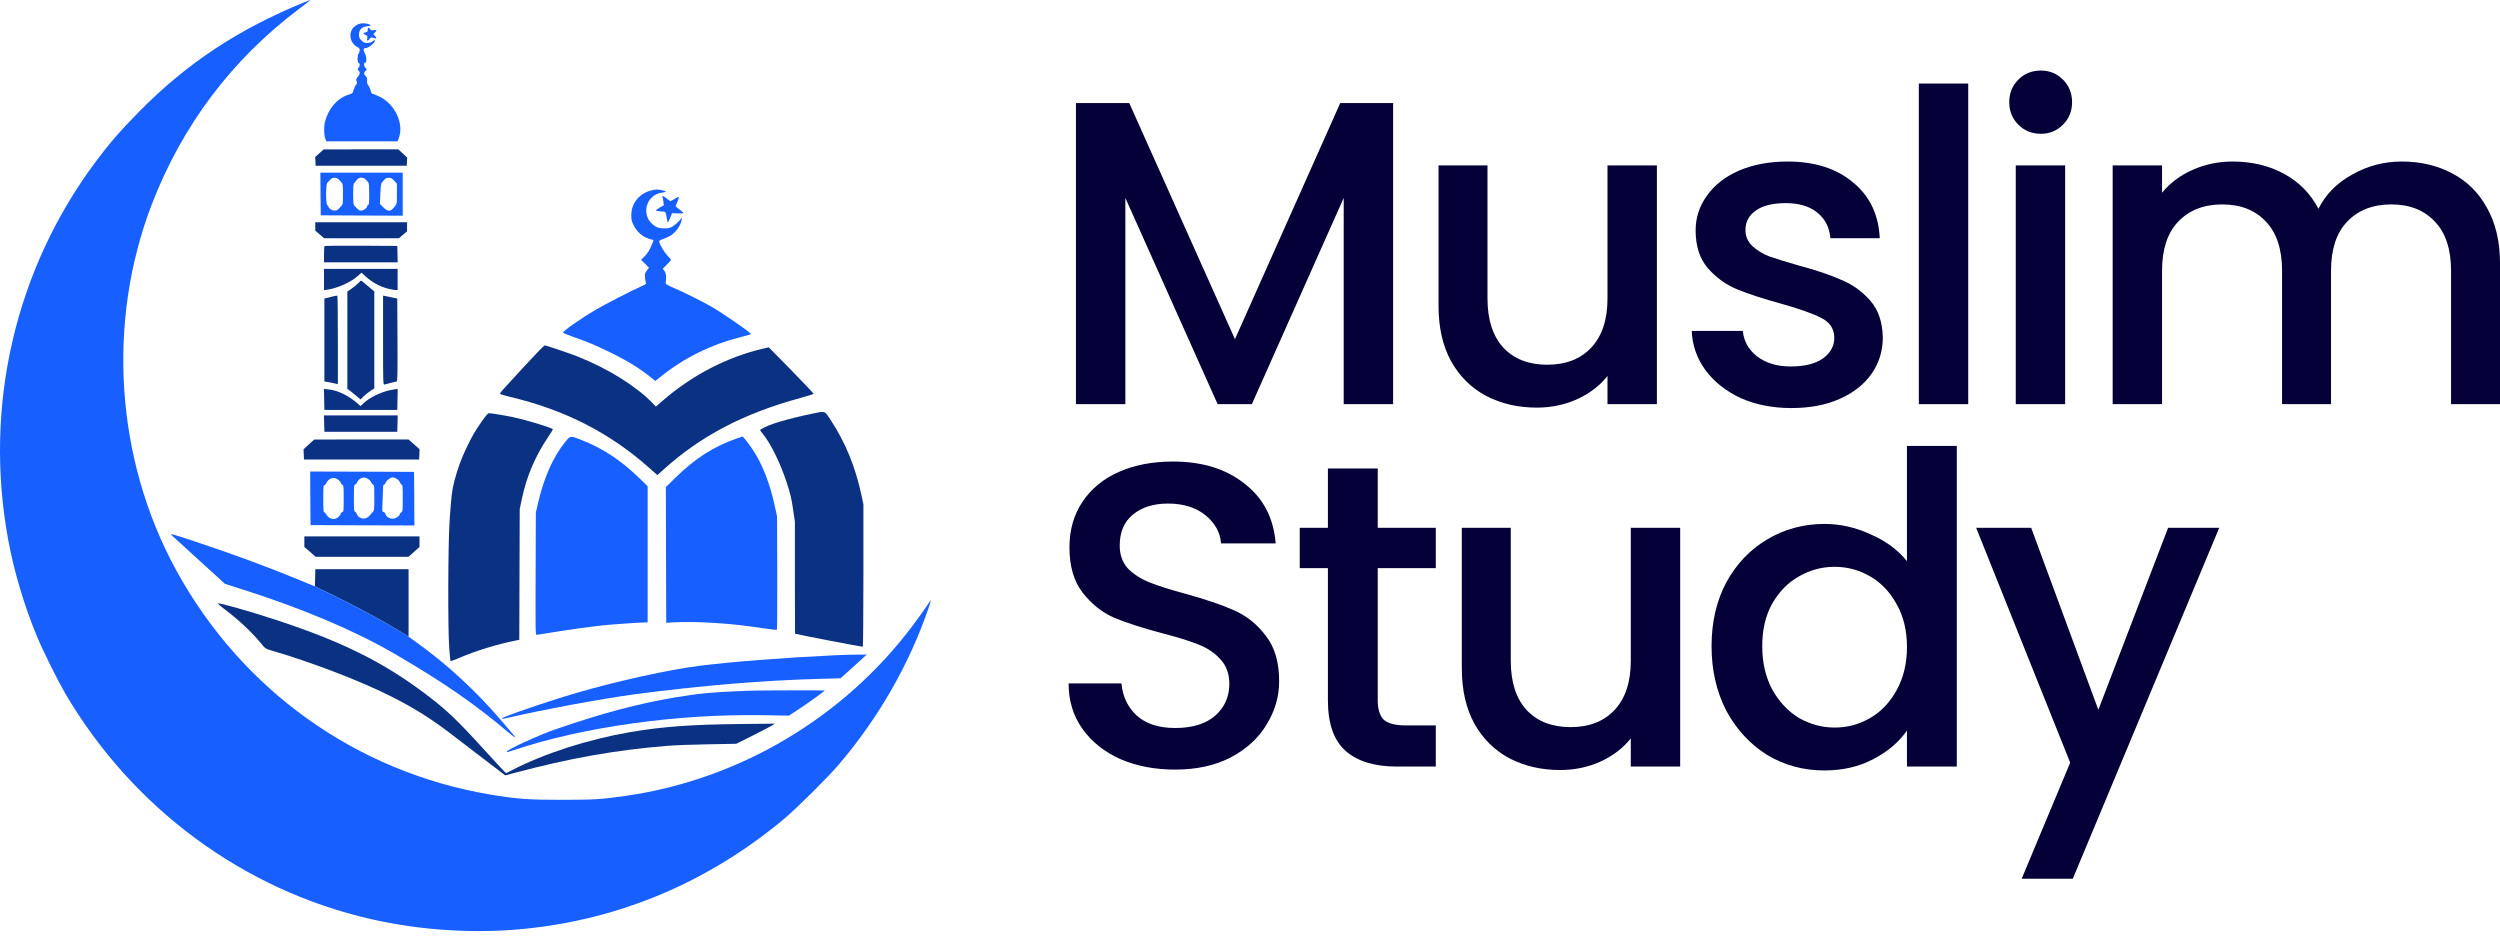 <?xml version="1.0" encoding="UTF-8"?> <svg xmlns="http://www.w3.org/2000/svg" width="172" height="65" viewBox="0 0 172 65" fill="none"> <path d="M95.846 7.089V27.806H92.447V13.617L86.128 27.806H83.773L77.424 13.617V27.806H74.025V7.089H77.692L84.965 23.335L92.209 7.089H95.846Z" fill="#050038"></path> <path d="M113.994 11.381V27.806H110.596V25.868C110.059 26.544 109.354 27.081 108.479 27.478C107.625 27.856 106.711 28.044 105.737 28.044C104.445 28.044 103.283 27.776 102.249 27.24C101.236 26.703 100.431 25.908 99.835 24.855C99.259 23.802 98.971 22.53 98.971 21.039V11.381H102.339V20.533C102.339 22.003 102.707 23.136 103.442 23.931C104.177 24.706 105.181 25.093 106.452 25.093C107.724 25.093 108.728 24.706 109.463 23.931C110.218 23.136 110.596 22.003 110.596 20.533V11.381H113.994Z" fill="#050038"></path> <path d="M123.247 28.074C121.955 28.074 120.793 27.846 119.76 27.389C118.746 26.912 117.941 26.276 117.345 25.481C116.749 24.666 116.431 23.762 116.391 22.768H119.909C119.968 23.464 120.296 24.05 120.892 24.527C121.508 24.984 122.273 25.213 123.188 25.213C124.141 25.213 124.877 25.034 125.393 24.676C125.93 24.299 126.198 23.822 126.198 23.245C126.198 22.629 125.9 22.172 125.304 21.874C124.728 21.576 123.804 21.248 122.532 20.89C121.3 20.552 120.296 20.225 119.521 19.907C118.746 19.589 118.07 19.102 117.494 18.446C116.938 17.79 116.659 16.926 116.659 15.853C116.659 14.978 116.918 14.183 117.434 13.468C117.951 12.733 118.686 12.156 119.64 11.739C120.614 11.322 121.727 11.113 122.979 11.113C124.847 11.113 126.347 11.59 127.48 12.544C128.633 13.478 129.249 14.76 129.328 16.389H125.93C125.87 15.654 125.572 15.068 125.036 14.63C124.499 14.193 123.774 13.975 122.86 13.975C121.965 13.975 121.28 14.144 120.803 14.482C120.326 14.819 120.087 15.267 120.087 15.823C120.087 16.26 120.246 16.628 120.564 16.926C120.882 17.224 121.27 17.462 121.727 17.641C122.184 17.8 122.86 18.009 123.754 18.267C124.946 18.585 125.92 18.913 126.675 19.251C127.45 19.569 128.116 20.046 128.672 20.682C129.229 21.318 129.517 22.162 129.537 23.215C129.537 24.149 129.278 24.984 128.762 25.719C128.245 26.455 127.51 27.031 126.556 27.448C125.622 27.866 124.519 28.074 123.247 28.074Z" fill="#050038"></path> <path d="M135.414 5.748V27.806H132.016V5.748H135.414Z" fill="#050038"></path> <path d="M140.413 9.205C139.796 9.205 139.28 8.997 138.862 8.579C138.445 8.162 138.236 7.645 138.236 7.029C138.236 6.413 138.445 5.897 138.862 5.479C139.28 5.062 139.796 4.853 140.413 4.853C141.009 4.853 141.515 5.062 141.933 5.479C142.35 5.897 142.559 6.413 142.559 7.029C142.559 7.645 142.35 8.162 141.933 8.579C141.515 8.997 141.009 9.205 140.413 9.205ZM142.082 11.381V27.806H138.684V11.381H142.082Z" fill="#050038"></path> <path d="M165.233 11.113C166.525 11.113 167.678 11.381 168.691 11.918C169.725 12.454 170.529 13.249 171.106 14.303C171.702 15.356 172 16.628 172 18.118V27.806H168.632V18.625C168.632 17.154 168.264 16.032 167.529 15.257C166.793 14.462 165.79 14.064 164.518 14.064C163.246 14.064 162.233 14.462 161.478 15.257C160.742 16.032 160.375 17.154 160.375 18.625V27.806H157.006V18.625C157.006 17.154 156.639 16.032 155.903 15.257C155.168 14.462 154.164 14.064 152.893 14.064C151.621 14.064 150.607 14.462 149.852 15.257C149.117 16.032 148.749 17.154 148.749 18.625V27.806H145.351V11.381H148.749V13.259C149.306 12.584 150.011 12.057 150.866 11.68C151.72 11.302 152.634 11.113 153.608 11.113C154.92 11.113 156.092 11.391 157.125 11.948C158.159 12.504 158.954 13.309 159.51 14.362C160.007 13.369 160.782 12.584 161.835 12.007C162.888 11.411 164.021 11.113 165.233 11.113Z" fill="#050038"></path> <path d="M80.852 52.948C79.461 52.948 78.209 52.709 77.096 52.232C75.983 51.735 75.109 51.04 74.473 50.146C73.837 49.251 73.519 48.208 73.519 47.016H77.155C77.235 47.91 77.583 48.645 78.199 49.222C78.835 49.798 79.719 50.086 80.852 50.086C82.024 50.086 82.938 49.808 83.594 49.251C84.25 48.675 84.578 47.94 84.578 47.045C84.578 46.35 84.369 45.784 83.952 45.346C83.554 44.909 83.048 44.571 82.431 44.333C81.835 44.094 81.001 43.836 79.928 43.558C78.576 43.2 77.473 42.843 76.619 42.485C75.784 42.107 75.069 41.531 74.473 40.756C73.876 39.981 73.578 38.947 73.578 37.656C73.578 36.463 73.876 35.42 74.473 34.526C75.069 33.632 75.903 32.946 76.977 32.469C78.05 31.992 79.292 31.754 80.703 31.754C82.71 31.754 84.349 32.26 85.621 33.274C86.913 34.267 87.628 35.639 87.767 37.388H84.011C83.952 36.632 83.594 35.986 82.938 35.45C82.282 34.913 81.418 34.645 80.345 34.645C79.371 34.645 78.576 34.894 77.96 35.39C77.344 35.887 77.036 36.602 77.036 37.536C77.036 38.172 77.225 38.699 77.603 39.116C78 39.514 78.497 39.832 79.093 40.07C79.689 40.309 80.504 40.567 81.537 40.845C82.909 41.223 84.021 41.6 84.876 41.978C85.75 42.356 86.486 42.942 87.082 43.737C87.698 44.512 88.006 45.555 88.006 46.867C88.006 47.92 87.718 48.913 87.141 49.847C86.585 50.782 85.76 51.537 84.667 52.113C83.594 52.669 82.322 52.948 80.852 52.948Z" fill="#050038"></path> <path d="M94.788 39.087V48.178C94.788 48.794 94.927 49.241 95.205 49.52C95.503 49.778 96 49.907 96.695 49.907H98.782V52.739H96.099C94.569 52.739 93.397 52.381 92.582 51.666C91.767 50.95 91.36 49.788 91.36 48.178V39.087H89.422V36.314H91.36V32.231H94.788V36.314H98.782V39.087H94.788Z" fill="#050038"></path> <path d="M115.596 36.314V52.739H112.198V50.801C111.662 51.477 110.956 52.014 110.082 52.411C109.227 52.789 108.313 52.977 107.339 52.977C106.048 52.977 104.885 52.709 103.852 52.173C102.838 51.636 102.033 50.841 101.437 49.788C100.861 48.735 100.573 47.463 100.573 45.972V36.314H103.941V45.466C103.941 46.936 104.309 48.069 105.044 48.864C105.779 49.639 106.783 50.026 108.055 50.026C109.327 50.026 110.33 49.639 111.065 48.864C111.821 48.069 112.198 46.936 112.198 45.466V36.314H115.596Z" fill="#050038"></path> <path d="M117.755 44.452C117.755 42.803 118.093 41.342 118.768 40.07C119.464 38.798 120.398 37.815 121.57 37.119C122.763 36.404 124.084 36.046 125.535 36.046C126.608 36.046 127.661 36.285 128.695 36.761C129.748 37.219 130.583 37.835 131.199 38.61V30.68H134.627V52.739H131.199V50.265C130.642 51.06 129.867 51.716 128.874 52.232C127.9 52.749 126.777 53.007 125.505 53.007C124.074 53.007 122.763 52.65 121.57 51.934C120.398 51.199 119.464 50.185 118.768 48.894C118.093 47.582 117.755 46.102 117.755 44.452ZM131.199 44.512C131.199 43.379 130.96 42.395 130.483 41.561C130.026 40.726 129.42 40.09 128.665 39.653C127.91 39.216 127.095 38.997 126.221 38.997C125.346 38.997 124.531 39.216 123.776 39.653C123.021 40.07 122.405 40.696 121.928 41.531C121.471 42.346 121.242 43.319 121.242 44.452C121.242 45.585 121.471 46.578 121.928 47.433C122.405 48.288 123.021 48.943 123.776 49.4C124.551 49.838 125.366 50.056 126.221 50.056C127.095 50.056 127.91 49.838 128.665 49.4C129.42 48.963 130.026 48.327 130.483 47.493C130.96 46.638 131.199 45.645 131.199 44.512Z" fill="#050038"></path> <path d="M152.683 36.314L142.607 60.459H139.09L142.429 52.471L135.96 36.314H139.746L144.366 48.834L149.165 36.314H152.683Z" fill="#050038"></path> <path d="M20.938 0.156C16.425 1.996 12.88 4.333 9.625 7.628C8.306 8.962 7.604 9.764 6.601 11.103C1.055 18.515 -1.132 27.898 0.558 37.105C0.964 39.312 1.646 41.613 2.539 43.775C2.945 44.763 3.958 46.799 4.49 47.711C9.123 55.605 16.736 61.227 25.512 63.232C28.922 64.01 32.598 64.245 36.033 63.909C42.648 63.258 48.706 60.7 53.911 56.367C54.809 55.62 56.96 53.483 57.727 52.581C60.461 49.361 62.527 45.756 63.871 41.874C63.981 41.558 64.061 41.297 64.051 41.287C64.046 41.277 63.891 41.493 63.715 41.759C63.535 42.025 63.128 42.596 62.807 43.023C58.058 49.361 50.897 53.619 43.079 54.752C41.414 54.993 40.862 55.028 38.691 55.028C36.394 55.033 35.532 54.968 33.711 54.662C24.504 53.107 16.626 47.476 12.117 39.221C7.955 31.609 7.328 22.181 10.437 14.077C12.534 8.626 15.959 4.077 20.602 0.592C21.039 0.266 21.38 -0.005 21.355 6.18581e-05C21.335 6.18581e-05 21.144 0.07 20.938 0.156Z" fill="#175FFF"></path> <path d="M24.624 1.67C24.544 1.705 24.414 1.795 24.338 1.871C23.952 2.262 24.073 2.964 24.564 3.22C24.71 3.295 24.75 3.345 24.75 3.445C24.75 3.521 24.715 3.626 24.674 3.676C24.574 3.811 24.574 4.288 24.674 4.328C24.775 4.363 24.77 4.554 24.665 4.669C24.589 4.754 24.589 4.764 24.665 4.849C24.785 4.98 24.77 5.095 24.624 5.271C24.494 5.426 24.479 5.476 24.549 5.637C24.574 5.707 24.559 5.767 24.484 5.847C24.429 5.908 24.359 6.063 24.323 6.193C24.268 6.419 24.258 6.429 23.983 6.514C23.205 6.755 22.598 7.452 22.358 8.385C22.272 8.736 22.287 9.353 22.398 9.583L22.458 9.724H24.905H27.347L27.428 9.523C27.814 8.555 27.207 7.196 26.144 6.665C25.923 6.554 25.703 6.464 25.652 6.464C25.592 6.464 25.547 6.399 25.507 6.249C25.477 6.128 25.407 5.968 25.352 5.898C25.291 5.822 25.246 5.702 25.251 5.622C25.271 5.376 25.251 5.311 25.151 5.226C25.026 5.115 25.026 4.99 25.151 4.869L25.251 4.774L25.151 4.684C25.031 4.574 25.015 4.308 25.126 4.308C25.246 4.308 25.226 3.887 25.096 3.656C24.97 3.435 24.995 3.305 25.166 3.305C25.377 3.305 25.883 2.869 25.783 2.768C25.768 2.753 25.698 2.788 25.622 2.849C25.532 2.919 25.417 2.954 25.266 2.954C25.076 2.954 25.015 2.929 24.87 2.783C24.725 2.638 24.7 2.578 24.7 2.382C24.7 2.046 24.89 1.846 25.241 1.81C25.537 1.785 25.572 1.735 25.346 1.655C25.136 1.58 24.81 1.59 24.624 1.67Z" fill="#175FFF"></path> <path d="M25.301 2.046C25.301 2.171 25.276 2.202 25.151 2.227C24.96 2.267 24.96 2.322 25.146 2.402C25.276 2.457 25.291 2.477 25.266 2.633C25.231 2.833 25.286 2.849 25.427 2.678C25.517 2.558 25.542 2.553 25.692 2.608C25.908 2.683 25.948 2.633 25.803 2.477L25.688 2.352L25.793 2.237C25.948 2.071 25.928 2.036 25.723 2.076C25.572 2.101 25.527 2.091 25.467 2.006C25.366 1.861 25.301 1.876 25.301 2.046Z" fill="#175FFF"></path> <path d="M21.977 10.541L21.686 10.802L21.701 11.103L21.716 11.404H24.85H27.984L27.999 11.123L28.014 10.842L27.709 10.556L27.403 10.275H24.835L22.267 10.28L21.977 10.541Z" fill="#0B3182"></path> <path d="M22.052 13.345L22.067 14.814L24.89 14.829L27.709 14.839V13.36V11.88H24.875H22.042L22.052 13.345ZM23.326 12.367C23.396 12.447 23.486 12.542 23.526 12.587C23.581 12.648 23.596 12.828 23.596 13.36C23.596 14.007 23.591 14.057 23.486 14.167C23.421 14.232 23.331 14.332 23.285 14.388C23.165 14.518 22.899 14.518 22.724 14.383C22.654 14.328 22.593 14.252 22.593 14.212C22.593 14.177 22.558 14.137 22.518 14.117C22.413 14.077 22.408 12.708 22.513 12.587C22.824 12.246 22.844 12.231 23.02 12.231C23.15 12.231 23.235 12.266 23.326 12.367ZM25.166 12.352C25.226 12.417 25.306 12.507 25.341 12.552C25.382 12.602 25.402 12.848 25.402 13.355C25.402 13.951 25.387 14.082 25.326 14.107C25.286 14.122 25.251 14.167 25.251 14.207C25.251 14.318 25.006 14.488 24.84 14.488C24.705 14.488 24.665 14.458 24.369 14.132C24.313 14.072 24.298 13.891 24.298 13.355C24.298 12.753 24.308 12.643 24.389 12.572C24.434 12.527 24.514 12.432 24.564 12.362C24.689 12.181 25.006 12.176 25.166 12.352ZM27.122 12.437L27.307 12.643V13.34C27.307 14.082 27.322 14.032 27.026 14.358C26.841 14.568 26.64 14.538 26.364 14.257L26.139 14.027L26.169 13.335C26.194 12.763 26.214 12.617 26.289 12.537C26.339 12.477 26.42 12.387 26.47 12.332C26.525 12.266 26.62 12.231 26.746 12.231C26.911 12.231 26.971 12.266 27.122 12.437Z" fill="#175FFF"></path> <path d="M44.694 13.134C43.926 13.375 43.435 14.022 43.435 14.789C43.43 15.12 43.455 15.215 43.596 15.501C43.796 15.912 44.142 16.233 44.533 16.384C44.689 16.444 44.849 16.494 44.889 16.494C44.99 16.494 44.98 16.529 44.789 16.965C44.674 17.236 44.543 17.437 44.363 17.617L44.107 17.878L44.378 18.144L44.649 18.415L44.498 18.62C44.368 18.801 44.353 18.861 44.373 19.077C44.383 19.212 44.413 19.378 44.433 19.438C44.463 19.538 44.433 19.563 44.102 19.709C43.485 19.979 41.66 20.917 40.993 21.308C39.94 21.925 38.706 22.793 38.741 22.888C38.751 22.913 39.062 23.043 39.428 23.174C40.441 23.525 40.928 23.73 41.976 24.242C43.275 24.879 44.037 25.355 44.934 26.087L45.085 26.213L45.461 25.912C47.066 24.623 48.901 23.71 50.967 23.189C51.339 23.093 51.654 23.008 51.664 22.993C51.73 22.928 49.714 21.534 48.836 21.037C48.199 20.681 47.071 20.12 46.399 19.829C45.847 19.588 45.787 19.548 45.802 19.443C45.857 19.041 45.832 18.806 45.717 18.65L45.602 18.49L45.882 18.204C46.038 18.049 46.163 17.903 46.163 17.878C46.163 17.853 46.048 17.718 45.912 17.577C45.692 17.346 45.396 16.84 45.351 16.619C45.341 16.564 45.431 16.509 45.672 16.424C45.852 16.358 46.078 16.253 46.168 16.193C46.539 15.927 46.825 15.516 46.895 15.14L46.93 14.964L46.715 15.205C46.599 15.335 46.399 15.506 46.273 15.581C46.073 15.697 45.983 15.717 45.677 15.712C45.386 15.707 45.276 15.681 45.09 15.571C44.047 14.959 44.368 13.39 45.566 13.249C45.702 13.234 45.812 13.204 45.812 13.179C45.812 13.134 45.356 13.034 45.145 13.039C45.055 13.039 44.854 13.079 44.694 13.134Z" fill="#175FFF"></path> <path d="M45.581 13.56C45.596 13.6 45.622 13.746 45.642 13.876L45.672 14.122L45.386 14.282C45.22 14.378 45.115 14.463 45.14 14.488C45.165 14.513 45.321 14.538 45.486 14.548C45.817 14.563 45.797 14.533 45.887 15.1C45.902 15.205 45.932 15.29 45.953 15.29C45.973 15.29 46.043 15.15 46.113 14.979L46.238 14.664L46.63 14.684C46.855 14.689 47.016 14.679 47.016 14.649C47.016 14.623 46.89 14.513 46.74 14.408C46.584 14.302 46.469 14.192 46.484 14.167C46.494 14.137 46.554 13.992 46.62 13.846C46.68 13.701 46.715 13.57 46.7 13.555C46.685 13.535 46.554 13.595 46.414 13.681C46.273 13.766 46.143 13.836 46.123 13.836C46.098 13.836 45.988 13.756 45.877 13.661C45.662 13.475 45.531 13.435 45.581 13.56Z" fill="#175FFF"></path> <path d="M21.691 15.576V15.867L21.997 16.128L22.302 16.394H24.87H27.443L27.724 16.153L28.004 15.917V15.601L28.009 15.29H24.85H21.691V15.576Z" fill="#0B3182"></path> <path d="M22.328 16.93C22.308 16.945 22.292 17.206 22.292 17.507V18.049H24.825H27.362L27.347 17.482L27.332 16.92L24.845 16.905C23.481 16.9 22.343 16.91 22.328 16.93Z" fill="#0B3182"></path> <path d="M22.292 19.232V19.964L22.533 19.929C23.23 19.824 24.158 19.408 24.599 19.001L24.87 18.756L25.096 18.966C25.572 19.408 26.104 19.709 26.695 19.859C26.901 19.909 27.137 19.954 27.217 19.954H27.357V19.227V18.5H24.825H22.292V19.232Z" fill="#0B3182"></path> <path d="M24.644 19.483C24.554 19.583 24.343 19.754 24.188 19.859L23.897 20.059V23.409V26.764L24.028 26.845C24.098 26.895 24.298 27.055 24.479 27.206L24.805 27.482L25.015 27.271C25.131 27.155 25.346 26.985 25.492 26.89L25.753 26.719V23.389V20.055L25.642 19.959C25.577 19.904 25.377 19.738 25.196 19.583C25.015 19.428 24.855 19.302 24.84 19.302C24.83 19.302 24.74 19.383 24.644 19.483Z" fill="#0B3182"></path> <path d="M22.744 20.431L22.317 20.541V23.389V26.243L22.669 26.303C22.864 26.338 23.07 26.383 23.135 26.403L23.245 26.433V23.399C23.245 21.73 23.23 20.35 23.21 20.34C23.185 20.33 22.98 20.37 22.744 20.431Z" fill="#0B3182"></path> <path d="M26.355 23.415C26.355 26.313 26.36 26.483 26.445 26.459C26.49 26.443 26.691 26.393 26.881 26.343C27.077 26.298 27.262 26.253 27.297 26.243C27.347 26.228 27.358 25.636 27.347 23.384L27.332 20.541L27.032 20.476C26.866 20.441 26.645 20.395 26.545 20.375L26.355 20.34V23.415Z" fill="#0B3182"></path> <path d="M36.053 25.225C34.519 26.885 34.403 27.02 34.403 27.09C34.403 27.12 34.709 27.211 35.08 27.301C38.837 28.189 41.936 29.768 44.649 32.175L45.225 32.687L45.627 32.326C48.204 29.994 51.158 28.444 55.065 27.381C55.556 27.246 55.967 27.12 55.977 27.095C55.982 27.07 55.29 26.338 54.443 25.471L52.893 23.896L52.502 23.986C50.015 24.568 47.642 25.797 45.606 27.557L45.125 27.973L44.879 27.717C43.741 26.549 41.825 25.36 39.764 24.538C39.127 24.287 37.583 23.765 37.472 23.765C37.432 23.765 36.795 24.422 36.053 25.225Z" fill="#0B3182"></path> <path d="M22.302 27.482L22.318 28.204H24.825H27.332L27.348 27.482L27.363 26.759L27.102 26.794C26.41 26.885 25.522 27.281 25.071 27.692L24.8 27.938L24.564 27.727C23.983 27.221 23.235 26.855 22.623 26.794L22.288 26.759L22.302 27.482Z" fill="#0B3182"></path> <path d="M55.892 28.459C54.137 28.826 52.858 29.207 52.397 29.512L52.281 29.583L52.612 30.024C53.109 30.686 53.716 31.96 54.107 33.143C54.377 33.966 54.448 34.262 54.558 35.004L54.688 35.891V39.738C54.688 41.854 54.694 43.594 54.699 43.599C54.749 43.634 59.327 44.517 59.362 44.497C59.382 44.482 59.402 42.27 59.402 39.587V34.698L59.272 34.086C58.861 32.14 58.159 30.42 57.131 28.866C56.719 28.244 56.805 28.269 55.892 28.459Z" fill="#0B3182"></path> <path d="M33.165 28.966C32.663 29.688 32.483 29.999 32.102 30.791C31.74 31.544 31.485 32.241 31.264 33.083C31.093 33.75 31.053 34.091 30.933 35.826C30.823 37.491 30.808 43.253 30.908 44.597C30.943 45.069 30.983 45.465 30.993 45.485C31.008 45.5 31.304 45.395 31.655 45.239C32.728 44.778 34.203 44.326 35.441 44.076L35.727 44.02L35.742 39.522L35.757 35.024L35.898 34.347C36.219 32.807 36.816 31.398 37.693 30.094C37.884 29.813 38.039 29.563 38.039 29.538C38.039 29.452 36.309 28.921 35.316 28.705C34.739 28.58 33.812 28.429 33.631 28.429C33.571 28.429 33.415 28.61 33.165 28.966Z" fill="#0B3182"></path> <path d="M22.302 29.141L22.318 29.708H24.825H27.332L27.348 29.141L27.363 28.58H24.825H22.288L22.302 29.141Z" fill="#0B3182"></path> <path d="M38.897 30.395C38.074 31.393 37.417 32.862 37.021 34.598L36.866 35.275L36.851 39.472C36.836 43.334 36.84 43.675 36.916 43.675C36.961 43.675 37.397 43.609 37.889 43.524C38.912 43.353 40.707 43.103 41.479 43.023C42.061 42.962 44.077 42.822 44.373 42.822H44.558V38.138V33.454L43.916 32.832C42.698 31.654 41.449 30.836 40.03 30.28C39.218 29.964 39.253 29.964 38.897 30.395Z" fill="#175FFF"></path> <path d="M50.651 30.18C49.097 30.726 47.828 31.538 46.499 32.837L45.812 33.509L45.822 38.178L45.837 42.847L46.264 42.822C47.923 42.727 50.321 42.882 52.492 43.223C52.998 43.298 53.43 43.349 53.45 43.328C53.47 43.308 53.48 41.543 53.475 39.407L53.46 35.525L53.289 34.748C52.973 33.269 52.442 31.915 51.785 30.932C51.479 30.475 51.128 30.034 51.078 30.034C51.063 30.039 50.872 30.104 50.651 30.18Z" fill="#175FFF"></path> <path d="M21.249 30.576L20.883 30.912L20.898 31.263L20.913 31.614H24.875H28.837L28.852 31.263L28.867 30.907L28.486 30.571L28.105 30.235H24.86L21.615 30.24L21.249 30.576Z" fill="#0B3182"></path> <path d="M21.35 34.282L21.365 36.127L24.94 36.142L28.511 36.152L28.501 34.312L28.486 32.466L24.91 32.451L21.34 32.441L21.35 34.282ZM25.276 32.923C25.377 32.968 25.477 33.073 25.527 33.173C25.572 33.269 25.637 33.344 25.677 33.344C25.743 33.344 25.753 33.489 25.753 34.227C25.753 35.049 25.748 35.119 25.652 35.219C25.597 35.28 25.487 35.4 25.412 35.49C25.161 35.796 24.669 35.716 24.539 35.35C24.514 35.265 24.459 35.199 24.419 35.199C24.358 35.199 24.349 35.034 24.349 34.272C24.349 33.494 24.358 33.344 24.424 33.344C24.464 33.344 24.534 33.264 24.579 33.163C24.634 33.053 24.73 32.953 24.82 32.913C25.02 32.827 25.076 32.827 25.276 32.923ZM27.302 32.948C27.392 33.003 27.493 33.113 27.523 33.193C27.553 33.279 27.608 33.344 27.643 33.344C27.693 33.344 27.709 33.55 27.709 34.272C27.709 35.144 27.703 35.199 27.608 35.249C27.553 35.28 27.508 35.335 27.508 35.37C27.508 35.485 27.272 35.661 27.072 35.681C26.841 35.711 26.575 35.566 26.525 35.38C26.51 35.315 26.45 35.245 26.395 35.23C26.289 35.204 26.289 35.184 26.319 34.517C26.339 34.141 26.355 33.72 26.355 33.585C26.355 33.424 26.375 33.344 26.42 33.344C26.455 33.344 26.51 33.279 26.54 33.193C26.6 33.038 26.871 32.842 27.032 32.842C27.087 32.842 27.207 32.888 27.302 32.948ZM23.29 33.023C23.376 33.093 23.446 33.183 23.446 33.224C23.446 33.259 23.491 33.314 23.546 33.344C23.641 33.394 23.646 33.449 23.646 34.302C23.646 35.164 23.641 35.209 23.546 35.234C23.491 35.249 23.446 35.295 23.446 35.335C23.446 35.375 23.381 35.475 23.3 35.555C23.105 35.751 22.819 35.756 22.598 35.575C22.518 35.505 22.433 35.4 22.418 35.35C22.398 35.295 22.353 35.249 22.312 35.249C22.252 35.249 22.242 35.094 22.242 34.317C22.242 33.429 22.247 33.384 22.343 33.359C22.398 33.344 22.443 33.299 22.443 33.259C22.443 33.218 22.508 33.118 22.588 33.038C22.784 32.842 23.07 32.837 23.29 33.023Z" fill="#175FFF"></path> <path d="M28.11 41.483V43.805C26.119 42.52 22.984 40.963 21.666 40.345L21.681 39.753L21.696 39.161H24.9H28.11V41.483Z" fill="#0B3182"></path> <path fill-rule="evenodd" clip-rule="evenodd" d="M34.909 50.067L34.903 50.06C34.874 50.026 34.844 49.991 34.814 49.956C34.846 49.994 34.878 50.031 34.909 50.067Z" fill="#0B3182"></path> <path d="M15.477 40.169L13.732 38.579L13.33 38.213L13.329 38.212C12.549 37.501 11.922 36.93 11.862 36.874C11.756 36.769 11.751 36.754 11.832 36.754C11.877 36.754 12.569 36.97 13.356 37.235C16.154 38.168 18.341 38.975 20.592 39.903L21.666 40.345C22.984 40.963 26.119 42.52 28.11 43.805L28.676 44.211C30.758 45.7 32.764 47.556 34.504 49.592C34.611 49.718 34.716 49.841 34.814 49.956L34.903 50.06L34.909 50.067C34.909 50.067 34.909 50.067 34.909 50.067L34.91 50.068C35.16 50.36 35.344 50.576 35.371 50.61C35.411 50.655 35.436 50.705 35.421 50.72C35.411 50.735 35.211 50.585 34.975 50.389C32.683 48.444 30.512 46.944 27.157 44.988C24.384 43.374 20.778 41.849 16.566 40.515L15.477 40.169Z" fill="#175FFF"></path> <path d="M20.939 37.266V37.632L21.33 37.968L21.716 38.309H24.91H28.105L28.481 37.973L28.862 37.632V37.27V36.904H24.9H20.939V37.266Z" fill="#0B3182"></path> <path d="M14.996 41.518C14.981 41.538 15.186 41.719 15.452 41.914C16.46 42.676 17.368 43.534 18 44.316C18.23 44.607 18.276 44.637 18.602 44.733C21.395 45.545 24.7 46.809 26.816 47.867C28.506 48.714 29.72 49.477 31.194 50.62C31.555 50.901 32.503 51.628 33.305 52.235L34.764 53.348L35.411 53.173C39.193 52.165 42.322 51.608 45.862 51.317C46.399 51.272 47.698 51.222 48.746 51.207L50.657 51.172L51.78 50.61C52.402 50.299 52.998 49.988 53.109 49.918L53.309 49.788L50.852 49.813C47.527 49.848 45.571 49.993 43.355 50.369C40.446 50.871 37.442 51.839 35.206 52.997C35.015 53.097 34.84 53.183 34.82 53.193C34.804 53.203 34.097 52.446 33.25 51.513C31.399 49.477 30.657 48.78 29.188 47.681C26.294 45.515 23.481 44.126 19.008 42.657C17.197 42.06 15.041 41.448 14.996 41.518Z" fill="#0B3182"></path> <path d="M57.397 45.084C53.871 45.254 50.316 45.53 48.094 45.811C46.078 46.062 42.437 46.864 39.694 47.661C38.205 48.093 35.687 48.935 34.744 49.316C34.428 49.442 34.484 49.492 34.845 49.407C37.262 48.84 41.399 48.068 43.706 47.762C48.219 47.165 52.567 46.804 56.469 46.703L57.823 46.668L58.374 46.177C58.68 45.906 59.087 45.54 59.277 45.359L59.628 45.033L58.901 45.038C58.5 45.044 57.823 45.059 57.397 45.084Z" fill="#175FFF"></path> <path d="M51.504 47.521C48.981 47.621 48.114 47.701 46.414 47.987C43.836 48.429 41.529 49.04 38.24 50.169C37.141 50.54 34.88 51.573 34.88 51.703C34.88 51.764 34.865 51.769 35.366 51.603C40.155 50.003 46.62 49.106 52.562 49.206L54.277 49.236L54.959 48.79C55.631 48.348 56.745 47.546 56.745 47.506C56.745 47.486 52.101 47.496 51.504 47.521Z" fill="#175FFF"></path> </svg> 